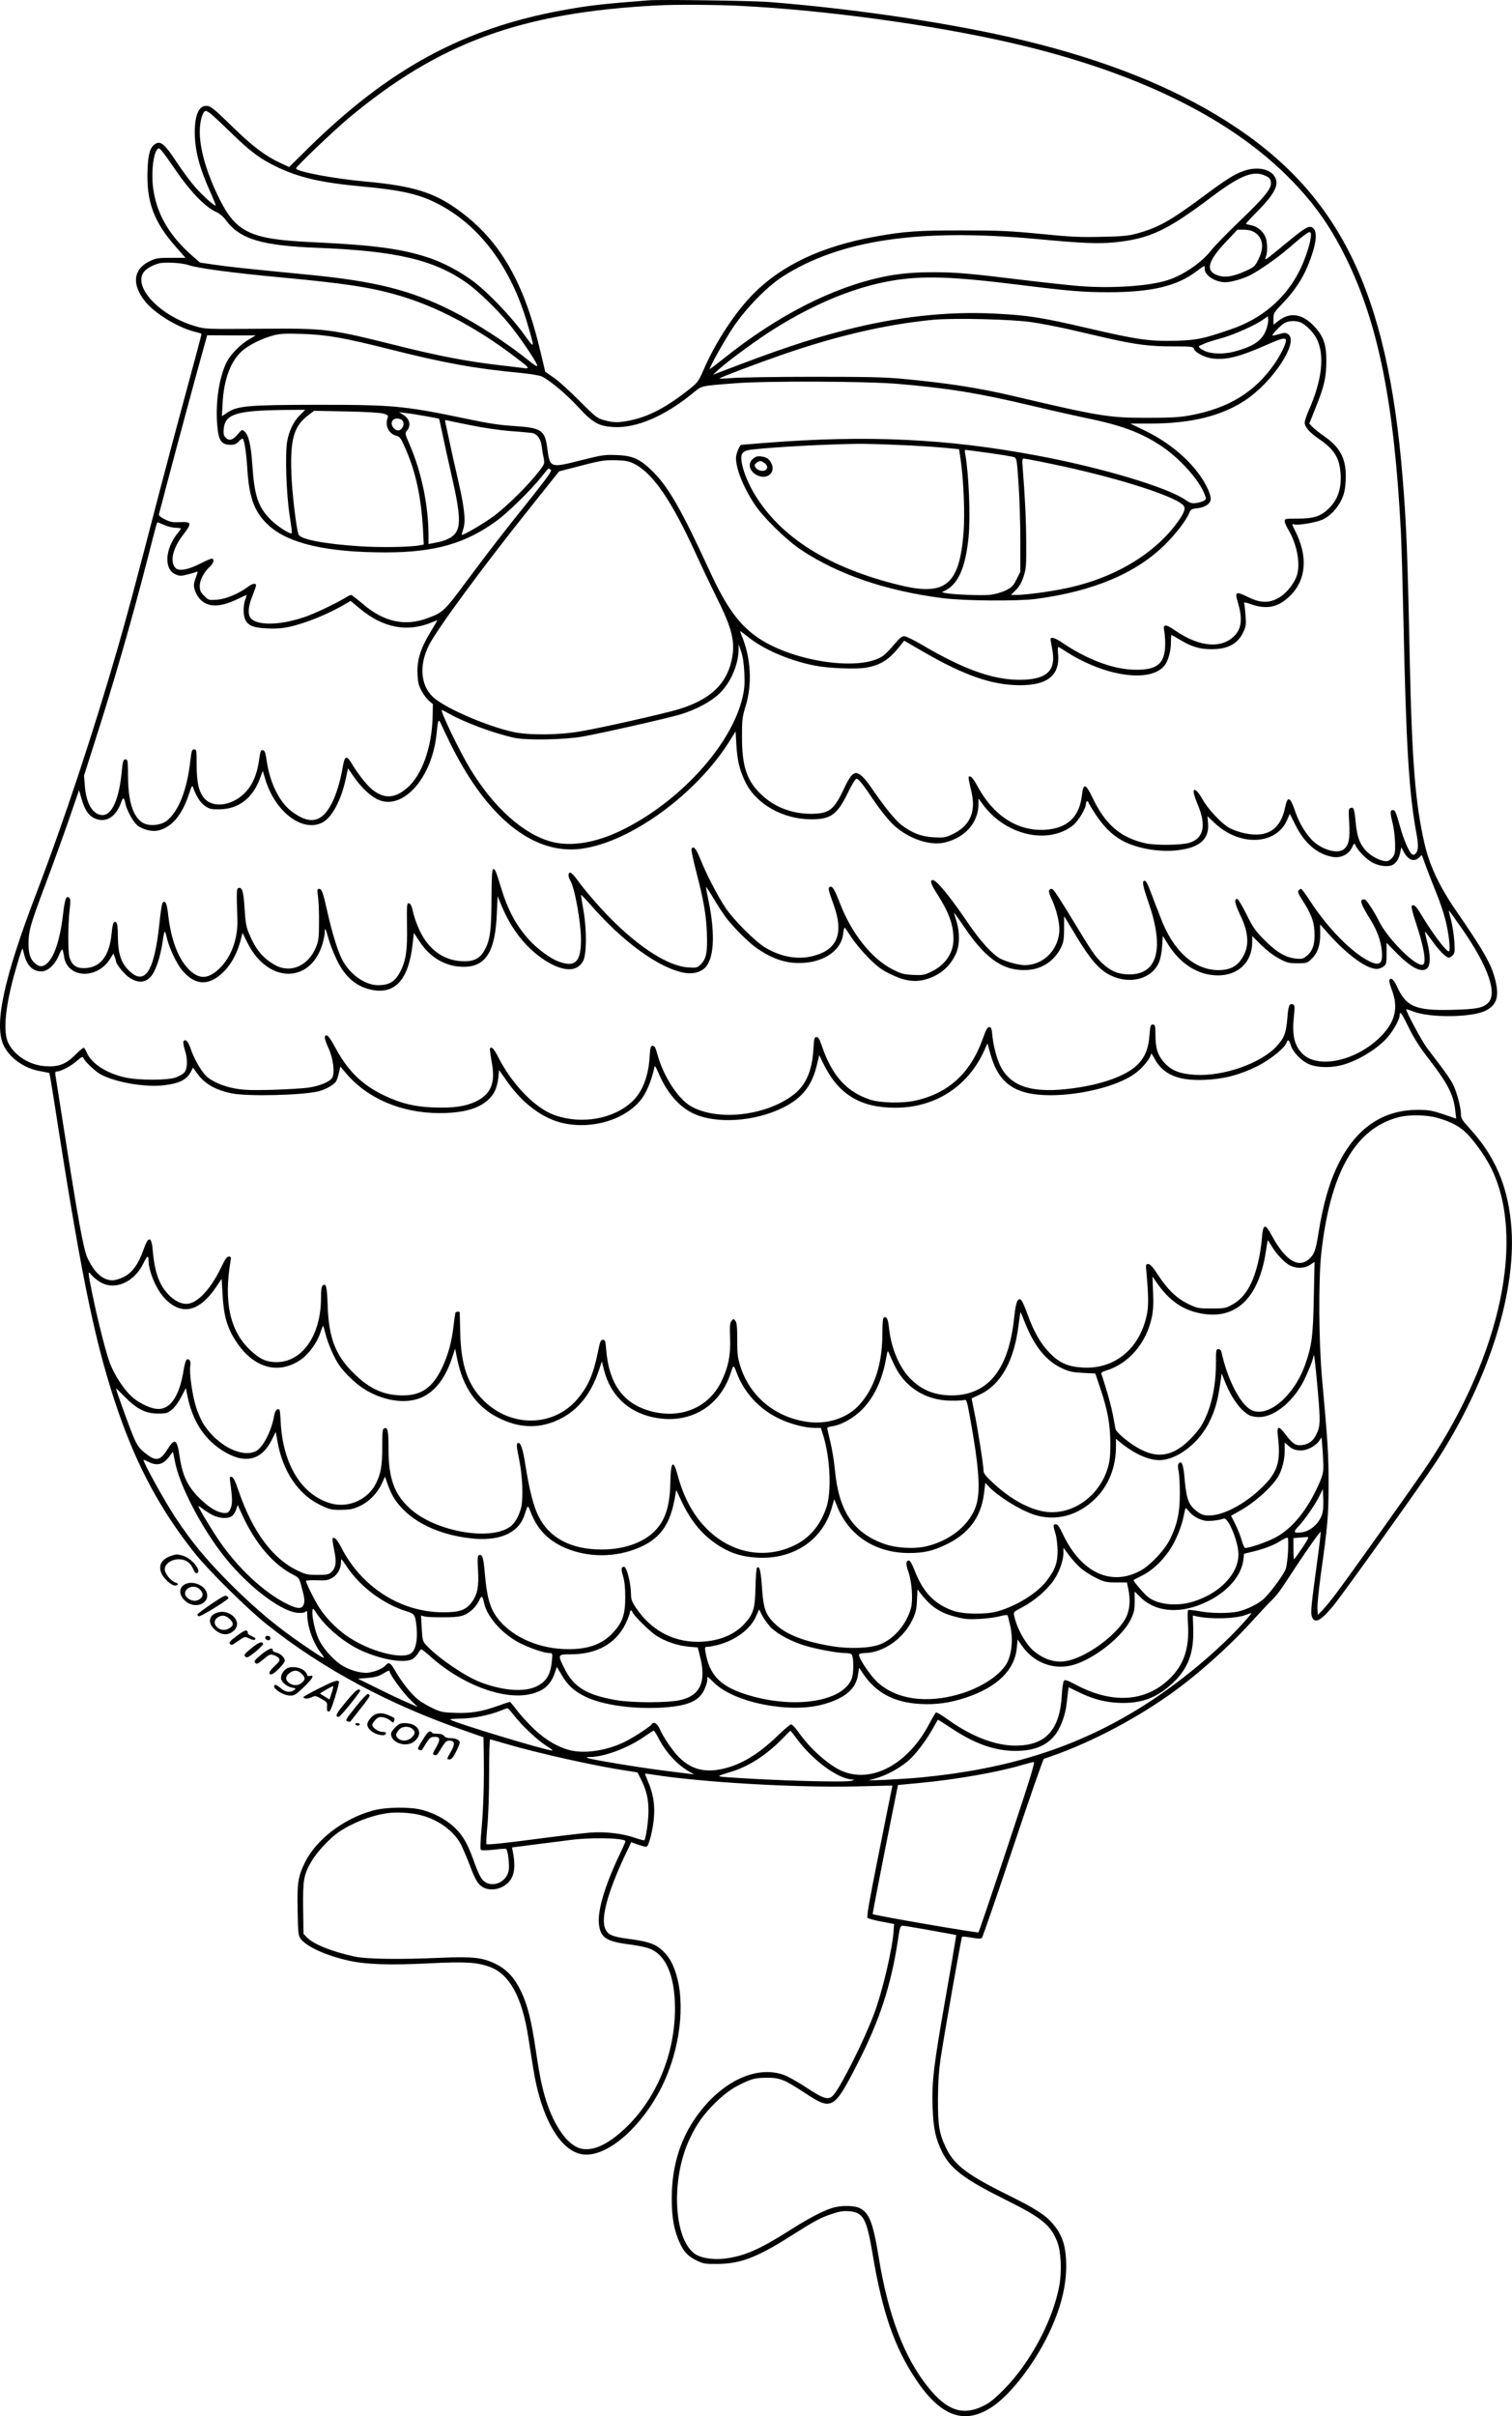 <?xml version="1.0" encoding="UTF-8"?>
<svg xmlns="http://www.w3.org/2000/svg" version="1.0" viewBox="0 0 1209.673 1931.745" preserveAspectRatio="xMidYMid meet">
  <g transform="translate(-108.179,1955.643) scale(0.1,-0.1)" fill="#000000" stroke="none">
    <path d="M6275 19554 c-367 -28 -482 -41 -695 -80 -791 -145 -1384 -466 -2030 -1100 l-155 -153 -71 33 c-119 55 -222 133 -374 281 -162 158 -183 175 -221 175 -56 0 -88 -74 -89 -207 0 -145 35 -284 125 -483 25 -56 44 -104 42 -106 -8 -8 -103 77 -165 148 -35 40 -102 130 -149 201 -95 144 -127 170 -170 142 -41 -27 -56 -78 -61 -211 -9 -250 50 -410 223 -607 l81 -92 -116 0 c-106 0 -119 -2 -173 -28 -131 -65 -143 -187 -31 -324 77 -94 256 -203 387 -237 33 -8 60 -16 61 -18 2 -2 -51 -199 -116 -438 -65 -239 -166 -617 -224 -840 -186 -717 -254 -970 -329 -1230 -197 -681 -431 -1388 -658 -1980 -258 -676 -336 -1044 -254 -1206 52 -102 169 -183 298 -203 34 -6 63 -12 66 -14 2 -2 33 -190 68 -418 199 -1270 306 -1774 483 -2289 152 -440 342 -793 611 -1130 110 -139 425 -450 579 -572 448 -356 983 -643 1595 -853 l137 -48 2 -131 c4 -223 -3 -444 -18 -605 -9 -98 -11 -158 -5 -164 6 -6 43 -5 102 1 50 6 95 9 99 7 16 -10 30 -133 21 -177 -18 -81 -106 -128 -177 -95 -38 19 -57 51 -104 182 -49 135 -86 199 -154 263 -68 63 -157 111 -256 138 -96 26 -289 24 -395 -5 -232 -63 -453 -231 -543 -414 -56 -114 -64 -166 -59 -387 3 -174 6 -200 23 -223 47 -63 196 -132 373 -173 143 -34 336 -41 666 -24 284 14 375 8 478 -30 157 -59 257 -244 306 -565 12 -77 29 -185 38 -240 66 -421 232 -694 424 -695 190 -1 448 230 603 538 148 295 195 668 114 916 -27 84 -60 137 -113 184 -54 48 -113 67 -263 87 -132 17 -168 33 -189 83 -35 83 21 289 154 574 l55 116 59 -21 c44 -15 62 -18 70 -10 6 6 19 45 29 85 40 169 34 292 -20 422 -16 38 -29 71 -27 72 1 1 27 -2 57 -7 392 -62 1140 -106 1633 -95 l289 7 -6 -28 c-4 -16 -51 -251 -105 -523 -76 -379 -97 -498 -88 -507 7 -6 57 -20 112 -30 l100 -19 -3 -44 c-8 -147 -89 -493 -158 -676 -74 -200 -260 -572 -322 -645 -39 -47 -75 -37 -217 56 -64 43 -146 89 -181 102 -208 75 -467 -36 -665 -285 -155 -194 -233 -428 -233 -702 0 -152 18 -255 64 -355 33 -74 69 -110 140 -144 49 -23 67 -26 160 -25 182 1 315 51 575 215 209 132 249 154 340 184 60 21 93 26 136 23 119 -9 144 -55 194 -354 76 -453 173 -734 343 -989 204 -307 400 -372 628 -210 140 100 316 329 429 559 99 203 147 383 147 556 -1 159 -30 250 -112 343 -61 69 -139 118 -365 230 -317 157 -420 236 -485 372 -54 112 -65 179 -64 390 1 141 7 226 22 330 35 225 164 959 171 967 3 3 37 0 76 -7 47 -9 74 -10 82 -3 6 5 118 329 248 719 131 391 242 712 249 714 322 105 691 292 997 507 217 152 469 375 657 581 70 77 146 159 170 181 24 22 64 72 89 111 158 243 298 445 301 433 1 -7 -9 -97 -23 -198 -52 -383 -58 -439 -49 -473 20 -67 69 -44 171 79 73 87 722 995 825 1154 426 656 653 1382 598 1915 -31 302 -132 533 -329 748 -62 68 -71 82 -71 116 0 53 -34 180 -64 239 -14 28 -56 91 -93 139 -36 48 -89 117 -116 153 -42 57 -172 298 -164 307 2 1 27 -6 56 -18 139 -52 471 -48 580 8 89 46 109 113 75 247 -31 124 -92 231 -316 556 -131 190 -210 359 -249 530 -74 321 -101 652 -119 1495 -17 831 -27 1069 -56 1425 -121 1501 -506 2283 -1404 2854 -435 277 -977 493 -1630 650 -561 135 -1326 250 -2030 306 -133 11 -868 21 -965 14z m720 -44 c678 -33 1538 -150 2175 -296 983 -226 1731 -587 2215 -1069 202 -202 337 -390 465 -650 260 -528 387 -1165 440 -2200 5 -110 14 -423 20 -695 21 -1002 44 -1390 106 -1719 16 -87 13 -131 -12 -152 -11 -9 -17 -9 -28 0 -23 19 -65 118 -92 215 -33 117 -40 136 -58 136 -23 0 -24 -19 -4 -99 11 -42 20 -115 21 -163 2 -74 -1 -91 -19 -115 -12 -15 -31 -30 -44 -31 -35 -6 -109 27 -152 66 -63 57 -88 118 -100 241 -10 111 -16 128 -43 117 -14 -5 -15 -20 -9 -119 7 -124 -2 -173 -39 -207 -53 -50 -200 -2 -275 88 -55 67 -91 131 -123 225 -36 104 -57 110 -75 21 -36 -179 -142 -248 -323 -210 -39 8 -94 27 -122 42 -65 36 -175 153 -219 234 -39 71 -77 95 -67 43 3 -15 17 -56 32 -91 69 -165 47 -267 -65 -303 -62 -20 -271 -23 -353 -5 -200 45 -322 149 -424 364 -55 115 -74 120 -85 22 -20 -177 -118 -268 -299 -278 -221 -11 -414 116 -542 358 -19 36 -42 67 -52 68 -20 4 -20 2 10 -128 36 -161 -16 -270 -158 -336 -53 -24 -67 -26 -145 -22 -101 6 -173 34 -260 100 -51 40 -137 147 -249 311 -30 43 -66 83 -84 92 -28 15 -33 15 -55 0 -14 -9 -43 -55 -69 -112 -81 -173 -119 -202 -264 -203 -152 0 -290 52 -394 150 -120 111 -159 227 -159 466 0 135 3 159 26 234 58 181 47 395 -29 576 -8 19 -12 34 -10 34 3 0 33 -23 67 -50 121 -97 328 -186 528 -225 110 -22 337 -31 414 -16 115 21 180 63 267 171 l35 44 150 -87 c328 -190 550 -267 769 -269 228 -2 328 79 312 252 -4 44 -2 58 6 53 7 -4 35 -21 62 -39 313 -199 674 -248 784 -108 29 37 51 117 51 186 0 32 2 58 4 58 2 0 30 -16 62 -35 98 -59 159 -78 254 -79 130 -1 212 40 256 131 24 49 26 61 21 136 -3 45 -8 89 -11 98 -6 13 5 12 66 -9 121 -40 212 -18 303 73 128 127 142 313 39 517 -29 57 -29 57 -6 51 32 -8 171 16 222 38 61 26 124 92 157 166 20 43 27 78 31 148 8 163 -37 259 -167 350 -42 29 -87 65 -100 79 l-24 26 51 128 c69 171 85 244 85 372 1 128 -21 194 -90 270 -96 107 -196 125 -289 54 l-44 -34 0 48 c0 45 3 50 78 128 89 92 157 195 201 305 62 156 76 254 41 289 -30 30 -60 13 -216 -116 -77 -64 -147 -120 -156 -125 -16 -8 -17 -7 -8 16 15 40 12 123 -6 161 -22 47 -68 83 -115 90 -21 4 -39 9 -39 12 0 3 45 52 101 108 123 127 159 194 137 252 -28 75 -141 102 -255 62 -77 -27 -136 -64 -334 -211 -259 -192 -354 -244 -527 -291 -62 -17 -116 -22 -277 -25 -169 -4 -245 -1 -485 23 -246 24 -331 28 -620 28 -357 1 -475 -7 -710 -50 -424 -77 -741 -226 -969 -455 -147 -148 -303 -385 -401 -611 -38 -87 -48 -101 -104 -146 -183 -147 -329 -225 -482 -257 -94 -19 -134 -19 -208 2 -58 16 -68 24 -201 157 -77 78 -169 161 -206 185 l-65 45 -38 160 c-130 551 -319 882 -641 1121 -202 151 -372 205 -760 240 -255 23 -555 80 -555 105 0 14 303 303 420 401 724 605 1383 846 2470 902 138 8 473 6 655 -3z m-4235 -857 c14 -9 88 -78 165 -153 164 -159 236 -213 376 -280 179 -85 355 -125 684 -155 302 -28 446 -60 590 -133 341 -171 596 -511 729 -972 58 -200 59 -199 -35 -70 -101 139 -283 329 -399 416 -99 75 -243 152 -352 188 -218 73 -438 103 -933 126 -516 24 -621 77 -767 386 -90 192 -138 365 -138 499 0 83 24 165 49 165 4 0 18 -8 31 -17z m-309 -405 c142 -212 266 -345 364 -388 24 -11 54 -36 75 -65 112 -151 286 -203 735 -220 630 -25 931 -96 1195 -283 85 -61 234 -204 328 -317 84 -100 232 -318 232 -342 0 -9 -22 3 -62 36 -184 148 -418 300 -622 403 -329 165 -611 236 -1146 288 -513 50 -626 62 -744 79 l-124 18 -62 54 c-179 157 -279 325 -310 521 -24 145 2 338 44 338 9 0 52 -55 97 -122z m8746 -93 c43 -18 53 -30 53 -66 0 -45 -57 -115 -245 -295 -101 -97 -203 -201 -227 -232 -78 -102 -226 -204 -353 -245 -147 -48 -444 -68 -705 -48 -85 7 -297 30 -470 51 -399 49 -520 60 -700 60 -155 0 -279 -11 -398 -36 -408 -84 -854 -312 -1280 -654 -62 -49 -112 -87 -112 -84 0 19 115 224 183 327 101 153 271 328 397 410 456 294 1092 389 2030 303 375 -35 497 -40 630 -27 277 28 417 93 770 359 228 172 334 216 427 177z m-80 -455 c69 -42 81 -121 33 -217 -28 -56 -35 -62 -98 -91 -93 -43 -159 -56 -212 -42 -119 32 -104 111 53 276 l89 94 51 0 c34 0 63 -7 84 -20z m453 -23 c0 -53 -43 -188 -90 -282 -111 -223 -301 -386 -547 -470 -226 -78 -277 -88 -441 -93 -216 -5 -305 7 -717 103 -362 84 -470 101 -733 114 -381 20 -787 -25 -1207 -134 -291 -75 -526 -154 -995 -334 l-55 -21 45 41 c82 74 320 248 454 331 321 200 638 329 926 379 253 43 478 36 1020 -31 400 -50 517 -60 715 -60 352 0 555 49 713 170 29 22 55 40 57 40 3 0 5 -11 5 -24 0 -52 85 -106 165 -106 46 0 138 26 198 56 75 38 215 136 305 213 166 143 182 152 182 108z m-8980 -240 c68 -24 357 -63 725 -97 525 -49 727 -79 954 -145 302 -87 618 -253 932 -491 119 -90 125 -97 68 -90 -24 3 -107 13 -184 22 -250 28 -488 73 -812 154 -566 141 -576 142 -1129 138 -412 -3 -420 -3 -498 20 -277 80 -495 304 -418 428 20 30 70 60 127 75 46 12 184 4 235 -14z m8625 -508 c-32 -94 -100 -142 -264 -185 -78 -20 -177 -18 -227 5 -49 22 -62 39 -37 47 10 3 26 10 37 16 10 5 66 23 125 39 107 30 276 105 341 152 l35 25 3 -24 c2 -14 -4 -47 -13 -75z m-1882 52 c76 -11 209 -37 295 -56 86 -20 225 -52 307 -71 236 -53 341 -67 527 -67 151 0 167 -2 171 -18 8 -28 78 -67 139 -77 112 -17 218 8 436 104 131 58 162 65 162 37 0 -27 -43 -114 -88 -180 -159 -232 -371 -362 -687 -419 -78 -14 -151 -18 -330 -18 -309 -1 -387 12 -1075 174 -273 64 -513 102 -880 137 -152 14 -281 17 -725 17 -297 0 -588 -5 -647 -10 -59 -5 -104 -6 -100 -3 11 10 290 116 492 186 441 154 844 247 1220 283 167 15 626 4 783 -19z m2151 -1 c41 -15 106 -80 132 -132 65 -129 44 -328 -62 -569 -19 -42 -34 -89 -34 -102 0 -34 40 -79 111 -128 125 -84 168 -153 176 -280 8 -116 -21 -205 -91 -275 -67 -66 -121 -84 -258 -84 -92 0 -98 -1 -98 -20 0 -11 11 -37 23 -58 71 -113 104 -271 77 -368 -20 -70 -87 -154 -151 -189 -79 -43 -144 -40 -245 9 -93 46 -104 41 -81 -36 39 -126 34 -208 -16 -265 -102 -116 -284 -104 -481 31 -79 55 -101 55 -90 -1 4 -21 8 -67 8 -103 0 -165 -68 -217 -269 -207 -160 8 -361 85 -544 208 -71 49 -108 59 -104 29 1 -8 7 -42 13 -74 32 -163 -34 -235 -225 -244 -224 -10 -467 73 -817 279 -64 38 -128 69 -142 69 -19 0 -38 -16 -77 -62 -28 -35 -67 -75 -87 -91 -170 -130 -708 -57 -999 136 -154 103 -258 244 -393 537 -226 491 -330 672 -455 796 -102 101 -161 128 -291 132 -95 4 -115 1 -289 -43 -243 -61 -243 -61 -265 100 -19 142 -47 161 -261 175 -115 7 -209 21 -374 56 -514 107 -592 114 -1208 114 -561 -1 -637 -8 -722 -66 l-38 -25 6 108 c10 188 66 335 156 414 54 48 162 101 251 124 53 14 94 16 225 12 203 -7 335 -30 701 -122 439 -111 683 -155 1041 -189 90 -9 163 -21 181 -30 69 -35 195 -141 288 -242 120 -130 166 -156 290 -162 178 -9 405 88 626 269 79 64 58 59 338 81 247 20 1057 17 1310 -5 409 -36 628 -71 1060 -173 151 -36 351 -81 443 -100 278 -57 433 -114 593 -219 147 -95 307 -272 352 -387 15 -38 15 -41 -1 -53 -10 -7 -38 -16 -62 -20 -39 -5 -50 -2 -89 25 -149 102 -668 257 -1186 354 -725 136 -1362 166 -2182 101 -101 -8 -184 -15 -186 -15 -12 -1 -42 -73 -42 -103 0 -88 56 -230 145 -367 67 -104 257 -291 375 -369 297 -198 682 -329 1135 -387 171 -22 598 -25 745 -6 459 61 801 205 1033 435 87 86 167 191 192 249 13 32 18 36 67 41 62 8 102 34 106 71 2 14 -8 51 -22 81 -81 178 -271 355 -501 467 l-120 58 155 0 c326 0 566 58 758 182 227 148 440 473 349 533 -21 13 -29 13 -72 0 -27 -8 -51 -13 -53 -11 -6 7 63 79 93 98 33 20 89 23 129 8z m-8407 -135 c-69 -39 -149 -120 -181 -182 -61 -121 -92 -326 -76 -506 10 -124 32 -156 106 -157 31 0 46 6 64 25 13 14 27 25 31 25 14 0 31 -101 40 -250 15 -231 60 -346 176 -449 159 -142 465 -211 930 -211 393 0 642 71 893 256 86 63 275 248 347 340 32 41 60 74 63 74 3 0 11 -4 19 -9 11 -7 -25 -58 -160 -228 -236 -294 -317 -399 -514 -663 -178 -240 -189 -250 -310 -295 -183 -69 -354 -31 -523 115 -45 38 -86 70 -92 70 -5 0 -31 -13 -58 -30 -68 -41 -245 -125 -317 -148 -224 -75 -421 -67 -440 18 -9 40 0 89 31 164 13 33 24 65 24 73 0 20 -28 15 -63 -11 -73 -55 -176 -99 -248 -104 -68 -5 -69 -4 -104 31 -29 29 -35 42 -35 79 0 48 34 112 84 157 28 27 35 61 11 61 -8 0 -51 -19 -96 -42 -93 -47 -165 -60 -192 -34 -48 49 -25 156 58 264 74 96 71 108 -21 104 -61 -3 -78 0 -123 22 -39 20 -51 31 -47 44 3 9 28 105 56 212 95 360 251 938 315 1165 l14 51 195 -1 194 0 -51 -30z m405 -607 c-52 -51 -87 -124 -103 -212 -17 -102 -7 -418 20 -590 12 -76 20 -140 17 -143 -11 -11 -115 55 -167 107 -101 100 -132 191 -148 435 -11 162 -29 241 -62 271 -21 19 -21 18 -57 -24 -41 -47 -69 -53 -97 -22 -14 15 -17 31 -13 70 12 117 104 145 492 149 l160 1 -42 -42z m666 12 c37 -11 42 -15 35 -34 -23 -64 9 -128 71 -144 28 -7 36 -19 79 -119 77 -180 118 -374 133 -629 l6 -121 -30 -6 c-72 -15 -320 -19 -483 -8 -285 19 -474 55 -489 95 -18 50 -52 334 -57 486 -10 282 21 383 142 472 l40 30 255 -5 c156 -3 272 -10 298 -17z m341 -21 c57 -10 104 -19 106 -21 1 -2 12 -52 25 -113 12 -60 47 -218 77 -350 78 -341 76 -432 -10 -486 -34 -21 -80 -35 -139 -45 l-38 -7 0 66 c0 244 -57 515 -154 736 -32 74 -35 85 -22 100 39 43 28 98 -27 132 l-32 20 55 -7 c30 -3 102 -15 159 -25z m-191 -31 c33 -33 -7 -100 -47 -79 -51 28 -46 91 7 91 16 0 33 -5 40 -12z m552 -42 c97 -20 237 -40 315 -46 77 -5 154 -13 172 -15 42 -7 70 -45 78 -103 3 -26 10 -69 16 -95 9 -48 9 -49 -38 -110 -77 -101 -251 -274 -353 -351 -77 -58 -242 -156 -263 -156 -2 0 2 19 10 43 23 63 11 175 -41 398 -25 107 -56 248 -70 314 -14 66 -28 130 -31 143 -5 19 -2 23 12 18 10 -3 97 -21 193 -40z m3420 -157 c129 -5 291 -15 360 -22 l125 -12 12 -80 c24 -164 35 -433 24 -581 -32 -423 -143 -516 -511 -426 -563 137 -950 379 -1160 725 -53 87 -97 197 -105 263 -10 69 9 89 91 97 182 20 572 41 834 45 52 1 201 -3 330 -9z m723 -64 c100 -14 191 -29 203 -34 20 -9 22 -22 35 -218 8 -114 14 -318 14 -453 l0 -245 -30 -60 c-26 -52 -37 -64 -85 -88 -33 -16 -83 -31 -125 -36 -66 -8 -311 2 -364 15 l-24 5 29 15 c104 54 161 187 185 427 16 166 2 501 -27 665 -4 17 -3 32 0 32 4 0 89 -11 189 -25z m494 -86 c489 -100 965 -247 1056 -327 28 -24 20 -54 -33 -130 -184 -262 -515 -460 -905 -540 -123 -26 -319 -52 -386 -52 l-49 0 39 39 c28 28 46 60 62 108 20 61 22 87 21 263 0 175 -10 383 -28 603 -6 65 -4 77 9 77 8 0 105 -18 214 -41z m-3327 -3 c148 -77 296 -294 491 -721 45 -99 119 -254 164 -345 125 -249 151 -357 121 -498 -41 -195 -172 -318 -421 -395 -106 -33 -627 -151 -790 -178 -172 -30 -411 -32 -535 -5 -196 42 -509 174 -624 263 -118 90 -138 261 -52 432 68 133 440 638 820 1112 l221 277 105 27 c231 61 252 64 350 62 81 -3 103 -7 150 -31z m-3766 -486 c25 -12 66 -22 91 -23 25 -1 45 -4 45 -6 0 -2 -13 -20 -29 -40 -101 -128 -108 -288 -14 -327 33 -14 43 -14 92 -1 31 7 63 17 73 21 14 7 14 2 -4 -47 -17 -46 -18 -60 -8 -97 7 -24 26 -58 44 -76 65 -65 156 -64 295 1 40 19 74 35 76 35 1 0 -3 -17 -11 -37 -18 -51 -17 -127 1 -163 24 -47 67 -63 177 -68 68 -3 120 1 175 13 133 29 318 105 454 186 l36 21 71 -59 c188 -158 384 -195 585 -110 20 9 37 15 37 13 0 -2 -25 -44 -55 -94 -80 -132 -108 -224 -103 -332 3 -70 9 -94 33 -138 16 -30 43 -65 59 -79 l31 -26 -2 -101 c-6 -246 -86 -469 -205 -570 -100 -86 -187 -88 -283 -8 -42 35 -116 130 -155 197 -44 76 -61 72 -76 -21 -16 -94 -42 -186 -71 -254 -82 -188 -183 -218 -339 -100 -96 72 -173 228 -198 400 -9 66 -16 86 -29 88 -20 4 -21 1 -35 -94 -16 -101 -49 -178 -100 -235 -100 -111 -257 -139 -332 -59 -46 49 -65 128 -65 270 0 118 -1 125 -20 125 -18 0 -21 -11 -31 -96 -27 -233 -95 -403 -190 -476 -49 -37 -143 -44 -191 -14 -77 48 -115 167 -117 366 -1 132 -2 140 -21 140 -18 0 -21 -11 -31 -115 -22 -207 -78 -330 -151 -330 -76 0 -129 85 -142 226 l-7 89 73 230 c163 506 301 985 433 1495 75 294 77 300 83 300 3 0 25 -9 51 -20z m4643 -1185 c4 -91 1 -126 -16 -200 -92 -383 -509 -837 -975 -1061 -200 -96 -397 -128 -549 -88 -225 58 -467 275 -655 586 -85 141 -243 468 -225 468 3 0 29 -13 57 -29 125 -71 360 -158 521 -193 100 -22 406 -16 551 10 166 30 681 147 781 177 128 39 249 105 316 172 86 86 145 224 148 343 l1 45 20 -60 c13 -38 22 -100 25 -170z m-2307 -651 c284 -533 636 -799 998 -754 394 49 931 440 1196 870 l43 69 6 -107 c8 -129 26 -203 72 -298 86 -176 299 -297 525 -298 160 -1 212 38 300 222 29 59 56 102 64 102 17 0 49 -39 146 -184 41 -60 102 -137 137 -172 115 -115 292 -181 416 -155 166 36 277 159 277 309 l0 45 32 -44 c179 -248 518 -329 721 -174 45 35 107 137 107 177 0 10 5 18 10 18 6 0 10 -4 10 -9 0 -5 27 -50 60 -100 63 -93 124 -155 198 -198 115 -68 305 -103 458 -84 175 21 251 89 241 214 l-5 58 57 -54 c199 -190 493 -178 580 23 l22 50 45 -90 c74 -148 177 -235 301 -255 62 -10 124 20 150 73 20 41 20 41 31 17 17 -38 81 -104 127 -131 51 -30 124 -41 163 -25 33 14 57 51 67 105 l8 39 15 -29 c37 -73 85 -93 127 -54 l22 21 36 -98 c20 -54 56 -147 81 -208 25 -60 57 -155 71 -210 29 -111 44 -255 28 -255 -23 0 -139 156 -223 298 -41 68 -61 85 -75 62 -3 -5 11 -58 30 -117 69 -205 92 -337 60 -349 -53 -21 -278 203 -350 346 -39 79 -98 169 -114 175 -8 3 -19 1 -25 -5 -12 -12 7 -55 70 -156 53 -85 83 -168 91 -250 10 -104 -17 -125 -106 -80 -140 72 -329 265 -467 478 -35 54 -68 98 -73 98 -5 0 -14 -6 -20 -13 -8 -11 -1 -29 31 -78 67 -104 91 -164 96 -246 6 -96 -11 -154 -56 -194 -32 -28 -40 -31 -87 -27 -84 7 -159 50 -255 147 -75 75 -93 101 -145 206 -33 66 -66 121 -72 123 -31 9 -23 -35 22 -129 73 -151 74 -262 4 -358 -39 -55 -95 -80 -175 -81 -198 0 -368 153 -469 425 -14 39 -31 81 -37 95 -5 14 -24 63 -42 110 -20 55 -36 85 -46 85 -23 0 -17 -37 29 -169 130 -374 75 -581 -154 -580 -86 1 -144 25 -210 85 -60 56 -82 87 -246 358 -75 124 -143 230 -152 235 -12 8 -20 7 -28 -1 -10 -10 -5 -28 20 -82 39 -86 65 -201 57 -263 -16 -148 -134 -258 -276 -258 -47 0 -140 25 -193 51 -65 34 -163 141 -264 291 -138 203 -248 338 -278 338 -26 0 -17 -30 36 -113 92 -144 129 -244 129 -358 0 -115 -68 -212 -187 -266 -48 -22 -65 -25 -139 -21 -72 4 -94 10 -159 43 -170 86 -330 287 -425 534 -43 111 -60 138 -80 126 -15 -9 -11 -24 34 -150 76 -213 30 -342 -143 -395 -130 -41 -271 -20 -406 60 -79 46 -258 226 -320 320 -64 97 -154 271 -200 388 -35 87 -58 112 -71 79 -2 -7 13 -83 35 -168 63 -242 82 -353 88 -499 6 -156 -4 -208 -48 -253 -29 -28 -33 -29 -102 -25 -157 10 -389 157 -624 395 -92 93 -211 231 -267 311 -21 28 -44 52 -52 52 -18 0 -18 -34 0 -63 35 -54 86 -337 86 -472 0 -181 -47 -226 -182 -175 -65 24 -171 103 -234 173 -104 116 -169 237 -224 417 -42 138 -48 152 -63 147 -9 -3 -12 -62 -13 -238 -1 -257 -12 -335 -59 -415 -38 -65 -88 -88 -184 -82 -144 9 -260 94 -331 243 -21 44 -43 105 -50 135 -15 68 -23 85 -41 85 -12 0 -13 -31 -11 -175 4 -194 -8 -282 -51 -366 -43 -85 -89 -114 -180 -114 -112 0 -239 96 -297 223 -36 81 -72 200 -110 367 -35 157 -44 180 -66 180 -15 0 -16 -8 -8 -62 5 -35 9 -126 8 -203 0 -120 -3 -148 -22 -196 -62 -157 -209 -220 -337 -144 -93 54 -148 122 -200 245 -23 55 -29 86 -36 197 -8 137 -19 176 -47 171 -18 -4 -19 -22 -11 -248 6 -158 -49 -307 -146 -399 -91 -86 -164 -86 -246 -1 -82 84 -138 232 -161 426 -11 100 -24 129 -46 101 -5 -7 -17 -81 -25 -165 -41 -387 -117 -502 -246 -373 -60 60 -85 135 -86 261 -1 109 -6 133 -29 124 -9 -4 -16 -32 -21 -87 -17 -186 -91 -280 -222 -281 -61 0 -95 24 -114 83 -15 42 -14 266 0 386 7 59 7 83 -2 92 -25 25 -36 -5 -51 -132 -24 -204 -72 -347 -132 -394 -34 -27 -54 -26 -89 1 -39 30 -55 77 -55 157 0 106 13 151 135 476 62 165 148 402 191 527 l78 227 21 -72 c24 -83 55 -130 101 -152 89 -42 173 7 215 127 15 44 24 41 34 -9 10 -55 64 -151 99 -178 40 -30 110 -48 155 -40 114 22 199 121 257 300 17 54 24 65 29 50 26 -74 60 -128 98 -153 36 -24 50 -27 116 -26 151 2 266 90 323 248 l22 59 21 -69 c79 -260 297 -424 455 -344 77 39 152 179 189 354 l17 80 41 -60 c55 -81 119 -145 179 -180 199 -117 449 144 488 511 15 140 12 138 60 32 24 -52 67 -139 96 -193z m2160 -1303 c56 -76 185 -204 250 -248 119 -81 220 -116 335 -116 190 0 336 96 352 231 3 28 9 52 12 52 3 0 26 -33 51 -73 25 -39 86 -113 135 -163 73 -74 106 -99 175 -133 113 -56 193 -69 280 -47 115 30 200 100 249 206 32 70 33 174 3 268 -11 34 -19 62 -17 62 1 0 40 -55 86 -122 174 -256 316 -350 508 -336 116 9 215 78 265 187 17 37 21 65 21 144 0 53 0 97 1 97 1 0 43 -70 95 -156 113 -188 185 -271 274 -315 155 -76 330 -31 388 101 12 27 23 78 26 129 l6 85 39 -63 c100 -162 243 -252 402 -253 163 0 274 107 274 266 l0 49 71 -71 c45 -44 98 -85 143 -109 64 -34 78 -38 148 -38 74 0 78 1 112 34 50 48 71 110 70 202 l-1 75 36 -40 c165 -192 330 -316 417 -316 18 0 42 9 55 19 22 18 24 27 24 104 l0 86 72 -74 c124 -127 209 -170 253 -130 27 24 27 106 0 210 -11 43 -19 80 -17 81 2 2 27 -31 57 -72 56 -79 111 -134 134 -134 7 0 21 9 31 20 16 17 17 32 12 112 -4 51 -15 127 -26 168 -11 41 -19 75 -18 77 2 1 49 -64 105 -145 211 -303 287 -522 207 -596 -41 -38 -91 -48 -273 -53 -303 -9 -380 23 -453 185 -26 58 -52 79 -62 50 -2 -7 7 -42 21 -78 53 -140 26 -253 -87 -368 -196 -199 -510 -267 -633 -136 -63 67 -80 147 -64 301 8 73 7 83 -8 89 -29 11 -37 -9 -45 -112 -10 -119 -25 -157 -88 -225 -126 -135 -424 -239 -648 -226 -123 7 -191 34 -248 97 -53 59 -71 114 -71 225 -1 73 -3 80 -21 80 -18 0 -21 -9 -27 -87 -8 -107 -37 -177 -99 -237 -89 -86 -281 -155 -516 -186 -310 -41 -478 7 -568 160 -32 55 -64 166 -73 255 -6 64 -10 75 -26 75 -14 0 -26 -21 -51 -92 -100 -281 -281 -443 -555 -499 -97 -19 -265 -15 -341 9 -194 62 -311 192 -394 437 -17 49 -27 65 -41 65 -17 0 -20 -11 -25 -105 -11 -170 -63 -285 -164 -360 -224 -168 -611 -208 -819 -86 -101 59 -218 241 -264 411 -15 55 -23 70 -38 70 -17 0 -20 -10 -25 -90 -10 -154 -56 -274 -135 -351 -148 -143 -404 -190 -623 -114 -159 56 -347 250 -460 478 -19 37 -38 62 -47 62 -17 0 -18 3 6 -141 24 -148 -16 -234 -133 -290 -83 -39 -178 -52 -331 -47 -158 6 -262 31 -396 94 -182 86 -296 198 -399 391 -27 51 -53 89 -63 91 -27 5 -23 -25 13 -104 36 -78 51 -194 29 -233 -17 -33 -102 -68 -195 -81 -44 -6 -172 -13 -285 -17 -162 -4 -224 -2 -294 10 -99 17 -196 60 -238 104 -41 43 -95 138 -119 210 -21 63 -44 88 -59 64 -4 -7 1 -41 12 -74 23 -72 20 -147 -7 -177 -9 -10 -38 -27 -64 -37 -65 -25 -305 -25 -412 0 -151 35 -267 112 -304 200 -8 20 -19 37 -24 37 -5 0 -36 -26 -68 -58 -74 -74 -133 -97 -237 -90 -127 8 -248 84 -298 186 -45 91 -23 306 61 593 16 57 35 118 41 134 l12 30 14 -53 c23 -88 69 -132 138 -132 49 0 107 53 137 125 12 30 25 52 29 50 4 -3 10 -27 14 -54 23 -175 261 -189 367 -23 l28 45 11 -27 c5 -15 10 -31 10 -35 0 -23 70 -108 109 -132 67 -43 123 -41 167 7 40 42 78 153 98 289 14 93 16 94 36 10 19 -74 75 -192 116 -242 102 -124 209 -133 325 -26 65 61 115 148 144 255 l17 66 40 -80 c166 -332 515 -328 604 7 8 28 14 63 14 79 0 42 8 28 31 -55 11 -41 40 -114 64 -164 68 -143 162 -221 290 -244 181 -32 285 87 317 360 l11 97 49 -74 c83 -125 207 -196 344 -197 182 -3 259 119 271 431 l6 134 33 -80 c75 -180 187 -325 327 -421 154 -105 274 -112 324 -18 28 52 30 243 4 396 -12 68 -21 127 -21 132 0 5 32 -28 72 -73 261 -301 550 -511 754 -549 61 -11 117 0 156 31 82 64 96 265 38 547 -11 52 -20 100 -20 107 0 6 25 -31 56 -83 30 -52 77 -124 104 -160z m5462 -879 c38 -78 85 -153 142 -227 173 -224 216 -306 231 -441 l7 -61 -103 35 c-91 30 -117 35 -204 35 -278 0 -491 -144 -633 -428 -75 -151 -123 -318 -162 -558 -22 -141 -34 -172 -80 -211 -84 -70 -188 -2 -291 188 -57 106 -72 102 -82 -24 -4 -52 -18 -140 -32 -195 -43 -174 -106 -275 -206 -330 -51 -28 -61 -30 -164 -30 -106 0 -113 1 -186 36 -93 45 -164 112 -243 233 -41 63 -62 86 -78 86 -20 0 -20 -4 -14 -67 17 -193 18 -269 2 -343 -58 -270 -260 -434 -516 -417 -115 7 -182 37 -260 116 -73 75 -129 173 -180 316 -18 50 -39 97 -46 105 -26 27 -44 -8 -55 -111 -22 -212 -64 -352 -135 -459 -83 -125 -209 -190 -369 -190 -135 1 -236 41 -328 132 -90 89 -157 249 -173 410 -7 67 -18 90 -39 82 -10 -4 -13 -38 -14 -137 -1 -238 -63 -427 -181 -559 -100 -112 -264 -164 -429 -138 -255 40 -451 206 -526 443 -21 67 -25 97 -25 211 0 102 -3 137 -15 152 -15 19 -15 19 -31 -1 -13 -17 -15 -40 -11 -135 5 -136 -14 -233 -69 -347 -102 -212 -328 -306 -574 -237 -213 61 -326 217 -348 487 -6 73 -9 82 -27 82 -17 0 -23 -14 -41 -105 -35 -171 -77 -267 -160 -366 -191 -228 -534 -234 -755 -13 -125 124 -179 281 -185 539 -2 85 -4 158 -4 163 0 9 -27 9 -34 -1 -2 -4 -9 -50 -15 -102 -15 -135 -45 -241 -96 -347 -75 -152 -163 -213 -310 -213 -152 0 -268 52 -396 180 -145 143 -198 283 -206 545 -5 149 -13 176 -40 153 -9 -7 -13 -39 -13 -99 0 -300 -151 -515 -360 -513 -79 1 -131 25 -207 97 -161 152 -212 383 -157 710 6 32 4 37 -13 37 -16 0 -30 -20 -62 -87 -78 -162 -177 -274 -258 -289 -51 -10 -114 19 -167 76 -72 77 -107 178 -122 347 -9 117 -35 121 -73 11 -42 -121 -93 -190 -165 -224 -28 -13 -66 -24 -84 -24 -77 0 -148 63 -201 181 -32 70 -75 307 -191 1049 -33 212 -62 397 -65 413 -3 21 -1 27 13 27 31 0 119 47 162 87 32 28 44 34 48 23 10 -28 92 -107 139 -133 120 -65 360 -106 511 -87 120 15 179 45 210 106 l18 35 33 -46 c60 -84 144 -132 275 -160 129 -26 558 -16 695 16 59 15 127 53 143 82 6 12 17 43 22 69 l11 47 44 -52 c170 -202 442 -319 746 -320 186 0 308 32 389 103 50 44 74 96 84 175 l7 66 64 -91 c127 -181 290 -300 456 -335 244 -51 517 41 632 213 35 53 70 142 88 226 6 28 8 25 39 -45 64 -149 163 -263 273 -314 182 -87 493 -67 720 46 152 75 232 176 271 344 l18 75 36 -73 c120 -242 294 -347 573 -347 318 0 581 169 711 457 l26 58 22 -80 c66 -242 198 -334 480 -335 243 0 527 70 668 166 64 43 137 130 138 164 1 8 12 -6 25 -31 69 -133 192 -186 409 -176 150 7 271 38 413 107 103 51 224 147 238 191 10 29 21 23 33 -20 17 -55 82 -124 144 -152 73 -32 194 -32 293 0 137 44 291 147 358 239 44 60 77 125 77 152 0 39 16 18 72 -98z m226 -722 c124 -34 203 -80 266 -155 71 -83 124 -163 165 -242 280 -556 82 -1494 -499 -2368 -92 -140 -656 -931 -751 -1055 -31 -41 -74 -93 -95 -115 l-39 -40 -3 54 c-2 29 11 151 27 270 55 389 62 474 62 721 1 228 -8 361 -51 830 -28 304 -31 795 -7 1020 72 643 271 993 617 1084 83 22 221 20 308 -4z m-1325 -1022 c38 -65 105 -137 148 -158 53 -28 117 -26 162 4 l36 24 -6 -281 c-6 -313 -16 -395 -73 -551 -91 -247 -299 -419 -429 -352 -87 46 -190 246 -236 459 -4 18 -12 27 -25 27 -19 0 -20 -7 -20 -113 0 -194 -42 -375 -116 -497 -18 -31 -62 -84 -98 -118 -126 -122 -241 -146 -378 -79 -84 40 -206 138 -212 170 -2 12 -12 61 -20 109 -13 70 -50 203 -92 329 -4 11 6 19 38 28 178 53 321 219 364 423 12 53 15 107 11 201 l-5 128 26 -38 c107 -159 225 -239 388 -262 267 -38 441 141 495 510 6 43 13 79 14 79 2 0 14 -19 28 -42z m-8983 -116 c0 -88 60 -231 127 -303 132 -143 276 -114 410 82 l48 71 7 -118 c9 -176 36 -272 107 -380 140 -216 341 -272 521 -147 64 45 131 138 156 218 10 30 19 53 21 51 2 -2 11 -32 20 -67 18 -73 68 -188 107 -245 43 -63 126 -144 197 -190 151 -98 339 -127 465 -70 106 47 188 154 240 309 l27 81 17 -85 c45 -221 151 -375 318 -462 179 -94 348 -97 515 -10 138 72 237 198 298 377 l26 78 17 -68 c51 -202 191 -336 394 -379 287 -61 534 82 622 360 20 62 21 62 46 -5 60 -158 180 -289 336 -364 95 -46 211 -76 292 -76 l45 0 20 -63 c56 -183 67 -455 22 -580 -50 -141 -135 -239 -256 -297 -235 -112 -501 -62 -695 130 -109 107 -188 252 -236 430 -36 134 -56 115 -59 -57 -4 -196 -44 -312 -136 -398 -93 -87 -244 -137 -414 -137 -246 0 -423 94 -508 273 -39 79 -72 214 -102 404 -17 113 -36 175 -54 175 -20 0 -19 -19 5 -136 27 -133 33 -312 14 -386 -16 -57 -43 -108 -72 -135 -144 -135 -614 -57 -821 137 -122 113 -167 241 -167 470 0 149 -6 177 -34 167 -14 -5 -16 -28 -16 -149 0 -152 -11 -212 -51 -293 -63 -126 -215 -195 -350 -161 -241 62 -397 314 -412 663 -2 46 -6 86 -10 89 -15 15 -36 -8 -42 -48 -21 -122 -88 -253 -145 -283 -109 -56 -301 39 -413 205 -21 30 -51 96 -66 145 -31 94 -56 277 -47 330 7 35 -6 60 -26 53 -9 -4 -18 -34 -26 -79 -34 -221 -112 -331 -223 -316 -58 8 -143 51 -195 99 -62 57 -136 170 -173 266 -32 85 -93 325 -141 555 -36 179 -37 189 -8 152 12 -15 42 -41 67 -56 117 -75 278 -6 352 151 27 56 39 63 39 22z m7015 -508 c74 -184 168 -299 293 -357 56 -26 82 -32 167 -37 l100 -5 42 -125 c58 -173 78 -288 78 -440 0 -100 -5 -139 -22 -195 -71 -229 -292 -378 -505 -344 -129 21 -276 103 -412 230 -63 59 -76 76 -76 102 0 40 -44 322 -73 463 l-22 110 68 32 c170 82 274 271 309 564 7 53 13 96 15 94 1 -1 19 -42 38 -92z m-1049 -329 c83 -179 252 -286 454 -287 47 -1 94 2 105 5 19 6 22 -2 44 -121 73 -399 89 -597 55 -713 -46 -157 -203 -288 -399 -335 -101 -24 -246 -15 -345 21 -244 89 -359 264 -389 595 -6 63 -22 161 -36 218 -14 57 -25 107 -25 112 0 4 20 11 44 14 71 11 165 64 232 130 98 98 165 240 195 412 11 62 13 66 22 44 6 -14 25 -57 43 -95z m3389 -210 c21 -243 20 -280 -9 -340 -26 -58 -61 -85 -117 -92 -49 -7 -76 10 -130 82 -59 79 -74 74 -63 -17 24 -200 -3 -285 -133 -409 -136 -130 -305 -219 -417 -219 -43 0 -61 6 -94 30 -68 49 -87 96 -101 244 -11 133 -23 168 -47 144 -10 -10 -10 -25 -3 -63 6 -27 10 -108 10 -180 0 -152 -20 -245 -78 -364 -45 -90 -159 -211 -240 -254 -236 -125 -473 -12 -619 296 -26 56 -41 77 -55 77 -23 0 -23 -10 -3 -75 9 -28 16 -88 17 -135 1 -99 -21 -158 -92 -248 -78 -98 -244 -199 -391 -239 -95 -26 -275 -23 -354 6 -153 55 -242 150 -311 332 -16 41 -33 69 -41 69 -25 0 -27 -28 -4 -92 27 -79 37 -219 21 -284 -33 -129 -135 -251 -248 -294 -82 -32 -246 -38 -385 -15 -219 36 -366 93 -452 175 -79 74 -97 124 -108 295 -9 132 -20 177 -40 157 -5 -5 -10 -74 -12 -153 -3 -173 -16 -215 -88 -295 -85 -93 -219 -144 -376 -144 -202 1 -374 96 -493 273 -33 50 -39 68 -39 111 -1 83 -34 216 -55 216 -24 0 -26 -18 -8 -77 12 -40 17 -92 17 -168 0 -136 -21 -198 -96 -280 -92 -101 -220 -143 -409 -132 -196 11 -380 92 -491 215 -82 92 -109 176 -128 396 -10 120 -20 149 -46 139 -11 -4 -13 -25 -8 -117 8 -133 -4 -196 -48 -257 -47 -65 -100 -84 -233 -83 -339 1 -653 203 -815 522 -30 59 -53 83 -67 69 -3 -4 2 -44 12 -91 21 -98 15 -143 -21 -177 -23 -22 -35 -24 -112 -24 -79 0 -94 3 -162 36 -198 94 -358 311 -469 635 -27 79 -42 110 -56 113 -16 3 -17 -2 -11 -45 18 -132 18 -169 3 -207 -14 -32 -20 -37 -48 -37 -49 0 -114 36 -184 102 -108 100 -153 191 -176 350 -20 139 -39 150 -96 59 -61 -97 -94 -102 -185 -28 -44 36 -59 57 -89 128 -30 69 -139 371 -139 385 0 2 33 -29 73 -70 96 -97 165 -131 264 -131 65 0 75 3 110 31 22 18 53 60 75 102 l37 71 11 -57 c40 -201 130 -344 277 -440 175 -113 311 -87 395 75 l36 71 13 -71 c40 -240 167 -430 345 -514 72 -35 86 -38 164 -38 72 1 95 5 147 29 76 34 144 104 180 182 l25 55 22 -63 c34 -95 70 -151 147 -222 117 -108 302 -184 512 -208 227 -27 382 37 432 178 9 27 20 58 24 68 6 15 12 7 29 -38 49 -127 126 -212 247 -272 176 -85 389 -95 579 -27 203 73 292 191 331 437 l7 40 44 -93 c79 -168 179 -283 316 -364 89 -53 176 -78 289 -84 287 -16 521 140 594 394 l21 73 24 -58 c95 -235 307 -372 575 -372 121 0 192 17 303 71 174 85 271 215 295 397 l12 93 25 -27 c71 -77 244 -186 358 -225 175 -60 359 -13 501 130 104 104 161 250 161 412 l0 62 33 -27 c123 -101 248 -153 340 -142 138 16 299 147 376 308 45 93 65 166 84 295 l13 88 28 -70 c51 -127 126 -230 196 -265 13 -7 48 -13 76 -13 121 0 273 124 357 291 25 51 54 118 64 149 l18 58 7 -55 c4 -30 14 -136 23 -235z m44 -590 c1 -59 -4 -82 -33 -148 -93 -212 -216 -364 -354 -435 -67 -35 -203 -82 -238 -82 -6 0 -18 27 -28 61 -9 33 -32 91 -51 129 l-34 68 66 37 c120 66 257 188 310 275 32 53 53 136 53 209 l0 64 23 -20 c35 -32 62 -43 108 -43 50 0 117 36 145 77 l19 28 6 -75 c4 -41 7 -106 8 -145z m-9185 15 c36 -177 193 -485 364 -712 187 -249 468 -472 614 -486 30 -3 54 0 63 8 13 11 15 7 15 -26 1 -95 49 -229 113 -308 42 -54 23 -45 -138 65 -212 144 -386 289 -581 483 -203 203 -312 334 -453 546 -78 118 -251 430 -251 454 0 3 17 -3 37 -14 73 -39 128 -22 178 54 10 14 19 25 20 24 1 -2 10 -41 19 -88z m9181 -385 c-12 -80 -86 -156 -164 -169 -69 -11 -77 1 -30 48 47 48 137 179 171 250 l23 48 3 -68 c2 -38 1 -87 -3 -109z m-8884 -31 c55 -28 124 -32 156 -9 12 8 27 32 34 52 l12 37 42 -91 c105 -224 246 -387 405 -468 42 -21 46 -27 62 -86 27 -99 30 -123 19 -152 -15 -38 -54 -35 -145 12 -178 92 -377 278 -524 489 -61 88 -172 272 -172 285 0 5 14 -3 31 -18 18 -14 54 -37 80 -51z m7816 26 c29 -35 72 -60 122 -71 32 -7 116 2 153 16 35 14 118 -185 118 -285 0 -157 -150 -314 -364 -379 -138 -42 -298 -22 -372 48 -40 38 -108 120 -103 125 2 2 33 18 69 36 103 52 206 161 264 282 28 57 54 129 64 177 9 45 18 81 20 81 2 0 15 -14 29 -30z m790 -314 c-3 -56 -11 -118 -17 -139 -12 -40 -111 -178 -172 -238 -42 -43 -141 -92 -216 -108 -74 -15 -216 -14 -307 4 -43 8 -82 12 -87 9 -5 -3 -6 -50 -2 -107 13 -198 -32 -332 -149 -444 -193 -186 -461 -201 -756 -42 -52 28 -77 37 -86 29 -7 -6 -14 -50 -18 -113 -15 -282 -129 -407 -372 -407 -159 0 -350 73 -533 204 -51 37 -97 64 -102 61 -5 -3 -30 -46 -56 -95 -170 -321 -462 -476 -700 -371 -107 48 -253 178 -344 309 -24 34 -51 62 -59 62 -8 0 -57 -42 -110 -93 -151 -146 -290 -230 -439 -263 -144 -32 -251 -3 -348 93 -52 53 -124 158 -155 228 -19 44 -49 60 -64 35 -10 -17 -145 -105 -210 -137 -136 -69 -308 -98 -428 -73 -99 20 -207 82 -302 172 -47 45 -109 112 -137 150 -28 37 -54 68 -57 68 -3 0 -49 -15 -101 -34 -128 -45 -215 -59 -340 -54 -93 3 -113 7 -174 36 -39 18 -92 49 -119 70 -53 41 -136 145 -186 235 -34 59 -49 68 -72 41 -22 -27 -89 -55 -143 -61 -61 -6 -157 23 -220 66 -69 48 -145 137 -176 205 -29 64 -55 184 -48 228 3 19 7 16 32 -23 75 -114 224 -238 361 -300 162 -73 351 -104 410 -65 15 10 34 31 43 47 10 16 21 29 25 29 5 0 36 -25 70 -55 243 -220 572 -348 789 -306 113 22 175 73 209 174 l16 47 39 -66 c47 -81 100 -129 188 -172 133 -65 367 -100 596 -89 213 11 309 48 354 139 14 28 26 65 26 80 0 15 1 28 3 28 2 0 27 -23 56 -51 163 -157 604 -243 869 -169 176 49 263 124 279 240 l8 53 28 -42 c104 -158 252 -237 463 -248 126 -7 239 9 364 51 250 83 390 220 407 398 l6 67 36 -52 c96 -137 257 -196 412 -151 169 49 394 228 459 366 25 53 30 75 30 142 l0 78 42 -42 c128 -128 332 -141 545 -35 159 79 266 204 282 328 l6 51 70 17 c95 23 172 53 225 88 25 15 49 26 54 23 5 -3 6 -50 3 -106z m113 24 c-33 -49 -63 -90 -65 -90 -3 0 -5 38 -5 84 l0 85 48 4 c26 2 55 4 65 5 13 2 2 -21 -43 -88z m-1774 -159 c27 -24 83 -60 124 -80 68 -33 83 -36 162 -36 l86 0 11 -54 c16 -81 13 -144 -9 -205 -50 -133 -297 -325 -469 -366 -94 -22 -183 1 -273 72 -66 52 -140 182 -162 285 -7 31 -6 32 62 68 92 48 193 132 247 207 48 65 85 165 85 230 l0 40 43 -58 c24 -33 66 -79 93 -103z m-5873 15 c109 -165 293 -303 481 -362 67 -21 70 -27 81 -131 9 -95 -7 -176 -42 -203 -74 -58 -350 17 -526 144 -78 55 -164 145 -212 221 -37 57 -105 195 -105 212 0 4 38 7 85 5 73 -3 90 0 124 19 42 23 71 75 71 124 0 14 2 25 4 25 2 0 19 -24 39 -54z m4676 -309 c58 -48 116 -77 202 -98 69 -18 102 -21 189 -16 58 3 130 13 160 21 30 9 58 12 62 8 3 -4 14 -45 24 -91 18 -94 14 -177 -13 -257 -35 -105 -190 -218 -378 -277 -279 -87 -537 -48 -687 104 -61 63 -144 192 -133 209 3 5 23 10 43 10 148 1 313 115 384 267 26 55 33 83 36 155 l4 87 38 -48 c20 -26 52 -59 69 -74z m-3574 13 c23 -110 144 -246 280 -317 84 -43 200 -83 242 -83 26 0 26 -1 20 -63 -10 -111 -46 -168 -126 -205 -99 -46 -264 -33 -443 34 -122 46 -334 190 -429 290 -36 38 -37 41 -43 141 l-6 103 32 -8 c18 -4 87 -7 153 -6 132 0 167 10 228 63 18 17 42 48 52 71 20 44 27 41 40 -20z m2294 -195 c54 -55 171 -116 281 -148 100 -29 256 -57 316 -57 24 0 46 -5 50 -11 17 -28 17 -149 0 -194 -70 -181 -447 -243 -818 -134 -231 68 -320 157 -353 352 -5 34 -4 37 17 37 13 0 50 7 83 15 143 38 261 126 306 230 l24 54 26 -51 c14 -27 45 -69 68 -93z m-1109 126 c0 -19 138 -157 193 -192 73 -47 168 -79 260 -88 l71 -6 18 -70 c52 -203 3 -313 -153 -350 -101 -24 -386 -24 -519 -1 -234 41 -337 103 -410 248 -59 117 -58 118 48 118 209 0 362 86 439 245 18 38 33 77 33 87 0 10 5 18 10 18 6 0 10 -4 10 -9z m4874 -106 c-225 -244 -552 -508 -852 -688 -498 -300 -1028 -465 -1707 -531 -147 -14 -464 -30 -415 -20 103 21 215 76 305 150 57 47 147 165 199 259 22 39 40 71 41 72 1 2 52 -31 113 -71 184 -122 343 -178 507 -178 156 -1 263 46 330 144 39 59 71 150 80 230 3 29 8 72 11 94 l5 41 67 -33 c121 -60 217 -86 331 -92 181 -8 308 38 437 160 124 118 169 241 162 442 l-3 97 28 -7 c115 -25 310 -20 393 10 21 8 43 15 47 15 5 1 -31 -42 -79 -94z m-6814 -374 c0 -22 105 -166 161 -221 l63 -61 -83 36 c-46 19 -153 70 -239 113 l-157 77 77 6 c58 5 88 13 120 32 46 28 58 32 58 18z m993 -348 c64 -82 181 -193 256 -242 35 -22 60 -41 54 -41 -49 0 -777 220 -819 248 -7 4 32 8 85 8 101 2 227 27 316 63 28 11 53 20 57 20 4 1 27 -25 51 -56z m1153 -175 c57 -115 150 -218 247 -274 l42 -24 -40 5 c-22 3 -112 14 -200 25 -187 23 -579 88 -609 100 -17 7 -13 9 19 9 116 2 305 74 435 165 36 25 68 46 72 46 4 0 19 -24 34 -52z m1112 -15 c128 -173 330 -320 444 -324 20 -1 18 -2 -7 -10 -46 -15 -632 2 -990 28 -95 7 -95 7 23 43 141 42 280 131 407 259 38 39 70 71 71 71 1 0 24 -30 52 -67z m-2330 -38 c254 -75 724 -180 970 -216 l84 -13 28 -55 c44 -89 60 -156 60 -255 0 -77 -21 -220 -33 -233 -3 -2 -38 7 -78 21 -100 34 -233 49 -349 41 -52 -4 -210 -22 -350 -40 -349 -46 -479 -60 -486 -52 -4 3 0 68 7 144 8 79 14 257 14 416 0 152 3 277 8 277 4 0 60 -16 125 -35z m4015 -822 c-124 -373 -229 -682 -233 -686 -6 -7 -837 136 -846 146 -2 2 43 235 99 518 l103 514 179 17 c285 27 623 86 810 142 44 13 88 24 97 25 13 1 -29 -134 -209 -676z m-4695 251 c139 -35 263 -125 320 -231 16 -32 49 -107 71 -166 45 -121 69 -160 111 -182 40 -21 104 -19 149 5 91 46 116 131 85 286 l-6 30 179 23 c98 12 225 29 283 36 159 22 421 18 445 -7 3 -2 -15 -45 -39 -94 -119 -247 -182 -451 -173 -563 9 -111 54 -145 226 -168 58 -7 130 -20 159 -29 145 -41 223 -211 224 -484 0 -368 -150 -726 -401 -962 -140 -131 -261 -185 -358 -158 -94 27 -191 155 -257 338 -41 116 -63 214 -96 437 -37 250 -67 372 -120 481 -53 110 -114 175 -203 219 -105 51 -180 59 -432 49 -342 -15 -596 -11 -694 9 -182 39 -331 99 -384 154 l-27 29 -3 205 c-2 231 4 266 70 379 43 72 144 180 214 228 109 74 256 132 384 151 73 12 196 5 273 -15z m4080 -921 l204 -37 -6 -40 c-3 -23 -39 -233 -80 -467 -95 -540 -110 -667 -103 -869 6 -171 24 -254 78 -362 68 -134 181 -218 512 -382 284 -141 356 -200 408 -335 30 -78 37 -236 15 -353 -52 -277 -233 -614 -441 -824 -76 -77 -116 -109 -168 -134 -163 -80 -291 -36 -441 152 -192 240 -319 575 -395 1043 -45 275 -76 351 -154 389 -40 18 -129 21 -197 5 -72 -17 -195 -79 -355 -181 -242 -154 -363 -207 -515 -228 -86 -12 -179 -1 -231 26 -185 95 -217 593 -61 927 56 120 113 200 207 292 87 85 155 131 257 173 51 21 80 26 153 27 108 0 142 -14 308 -123 213 -141 231 -132 416 229 178 345 272 631 327 997 15 101 19 112 38 112 11 0 112 -17 224 -37z M7108 15890 c-50 -39 -30 -108 39 -137 73 -30 137 23 110 90 -18 42 -38 58 -84 64 -29 4 -44 0 -65 -17z m90 -36 c33 -23 26 -58 -11 -62 -30 -4 -67 21 -67 44 0 13 27 33 45 34 6 0 21 -7 33 -16z M2447 7116 c-74 -27 -100 -75 -74 -138 17 -40 80 -98 107 -98 29 0 33 17 6 24 -35 9 -86 71 -86 106 0 42 52 80 112 80 55 0 93 -26 117 -81 12 -27 21 -35 31 -29 35 22 -47 120 -117 139 -47 13 -49 13 -96 -3z M2583 6898 c-69 -18 -79 -85 -22 -139 79 -74 206 -24 173 69 -18 50 -94 85 -151 70z m88 -41 c46 -35 41 -76 -12 -96 -34 -12 -87 13 -95 46 -13 49 62 84 107 50z M2775 6734 c-60 -41 -111 -79 -113 -84 -2 -6 3 -13 11 -16 12 -4 193 105 236 143 3 2 -2 10 -10 17 -12 12 -30 3 -124 -60z M2798 6654 c-56 -30 -46 -96 21 -141 45 -31 92 -30 130 3 89 75 -44 197 -151 138z m123 -43 c34 -34 30 -55 -13 -77 -69 -36 -148 47 -86 90 34 24 66 19 99 -13z M2977 6478 c-54 -40 -65 -53 -56 -64 6 -8 16 -10 23 -6 6 4 31 20 54 36 43 29 43 29 79 12 25 -12 39 -14 46 -7 7 7 -1 15 -27 26 -20 9 -34 19 -32 24 3 5 0 13 -7 19 -9 8 -30 -3 -80 -40z M3205 6469 c-8 -12 14 -31 30 -26 6 2 10 10 10 18 0 17 -31 24 -40 8z M3092 6378 c-55 -45 -61 -54 -48 -66 13 -13 23 -8 81 38 36 30 64 59 62 64 -8 23 -35 13 -95 -36z M3172 6328 c-54 -45 -60 -54 -48 -66 12 -13 21 -9 65 28 46 39 54 42 82 34 18 -5 37 -17 43 -27 9 -15 3 -25 -37 -63 -44 -42 -52 -64 -24 -64 21 0 107 87 107 109 0 26 -34 58 -71 66 -16 4 -27 12 -26 18 5 27 -33 12 -91 -35z M3384 6221 c-29 -12 -54 -50 -54 -79 0 -31 44 -70 88 -78 33 -6 34 -8 17 -20 -31 -23 -71 -17 -109 17 -20 17 -40 28 -45 24 -32 -19 63 -85 123 -85 34 0 47 9 112 71 70 68 84 97 43 86 -11 -3 -19 0 -19 7 0 7 -11 23 -24 35 -27 26 -97 37 -132 22z m111 -46 c32 -31 31 -48 -2 -75 -31 -24 -74 -22 -105 7 -25 23 -22 48 8 72 35 28 69 26 99 -4z M3633 6057 c-68 -34 -123 -65 -123 -68 0 -16 33 -17 63 -3 31 15 34 14 80 -12 45 -25 48 -29 45 -62 -2 -26 1 -37 12 -40 12 -2 25 27 52 115 20 64 34 121 32 125 -10 16 -42 5 -161 -55z m102 -37 l-17 -51 -36 22 c-21 13 -38 23 -40 25 -2 1 21 15 50 32 29 17 54 29 56 27 2 -2 -4 -27 -13 -55z M3848 5948 c-78 -94 -89 -117 -56 -118 13 0 177 203 172 212 -13 20 -37 1 -116 -94z M3927 5909 c-78 -97 -84 -108 -66 -114 11 -4 22 -5 23 -3 2 1 37 47 79 100 43 53 77 101 77 106 0 6 -6 12 -13 15 -8 3 -48 -39 -100 -104z M4084 5850 c-27 -11 -64 -57 -64 -80 0 -31 38 -67 84 -80 43 -12 66 -8 66 11 0 5 -13 9 -29 9 -32 0 -81 34 -81 56 0 8 12 26 26 41 21 21 32 24 61 20 20 -4 46 -16 58 -27 20 -19 23 -19 29 -5 9 25 9 25 -36 45 -46 21 -80 24 -114 10z M3925 5770 c3 -5 13 -10 21 -10 8 0 14 5 14 10 0 6 -9 10 -21 10 -11 0 -17 -4 -14 -10z M4244 5746 c-19 -19 -34 -41 -34 -51 0 -74 124 -114 188 -60 75 63 31 145 -79 145 -33 0 -47 -6 -75 -34z m138 -13 c24 -22 23 -39 -7 -68 -29 -29 -79 -33 -107 -8 -23 21 -23 34 3 67 24 31 81 36 111 9z M4477 5667 c-56 -88 -59 -94 -40 -101 9 -4 19 -3 22 2 3 4 17 26 30 48 30 48 38 54 74 54 41 0 43 -23 8 -84 -28 -49 -30 -54 -14 -61 12 -4 22 0 28 10 55 93 66 105 89 105 46 0 51 -24 17 -85 -37 -65 -37 -65 -11 -65 14 0 28 17 50 60 16 33 30 66 30 74 0 21 -32 36 -76 36 -23 0 -41 6 -49 17 -9 12 -27 18 -54 18 -23 0 -41 3 -41 6 0 4 -7 9 -15 13 -10 3 -26 -11 -48 -47z"></path>
  </g>
</svg>
